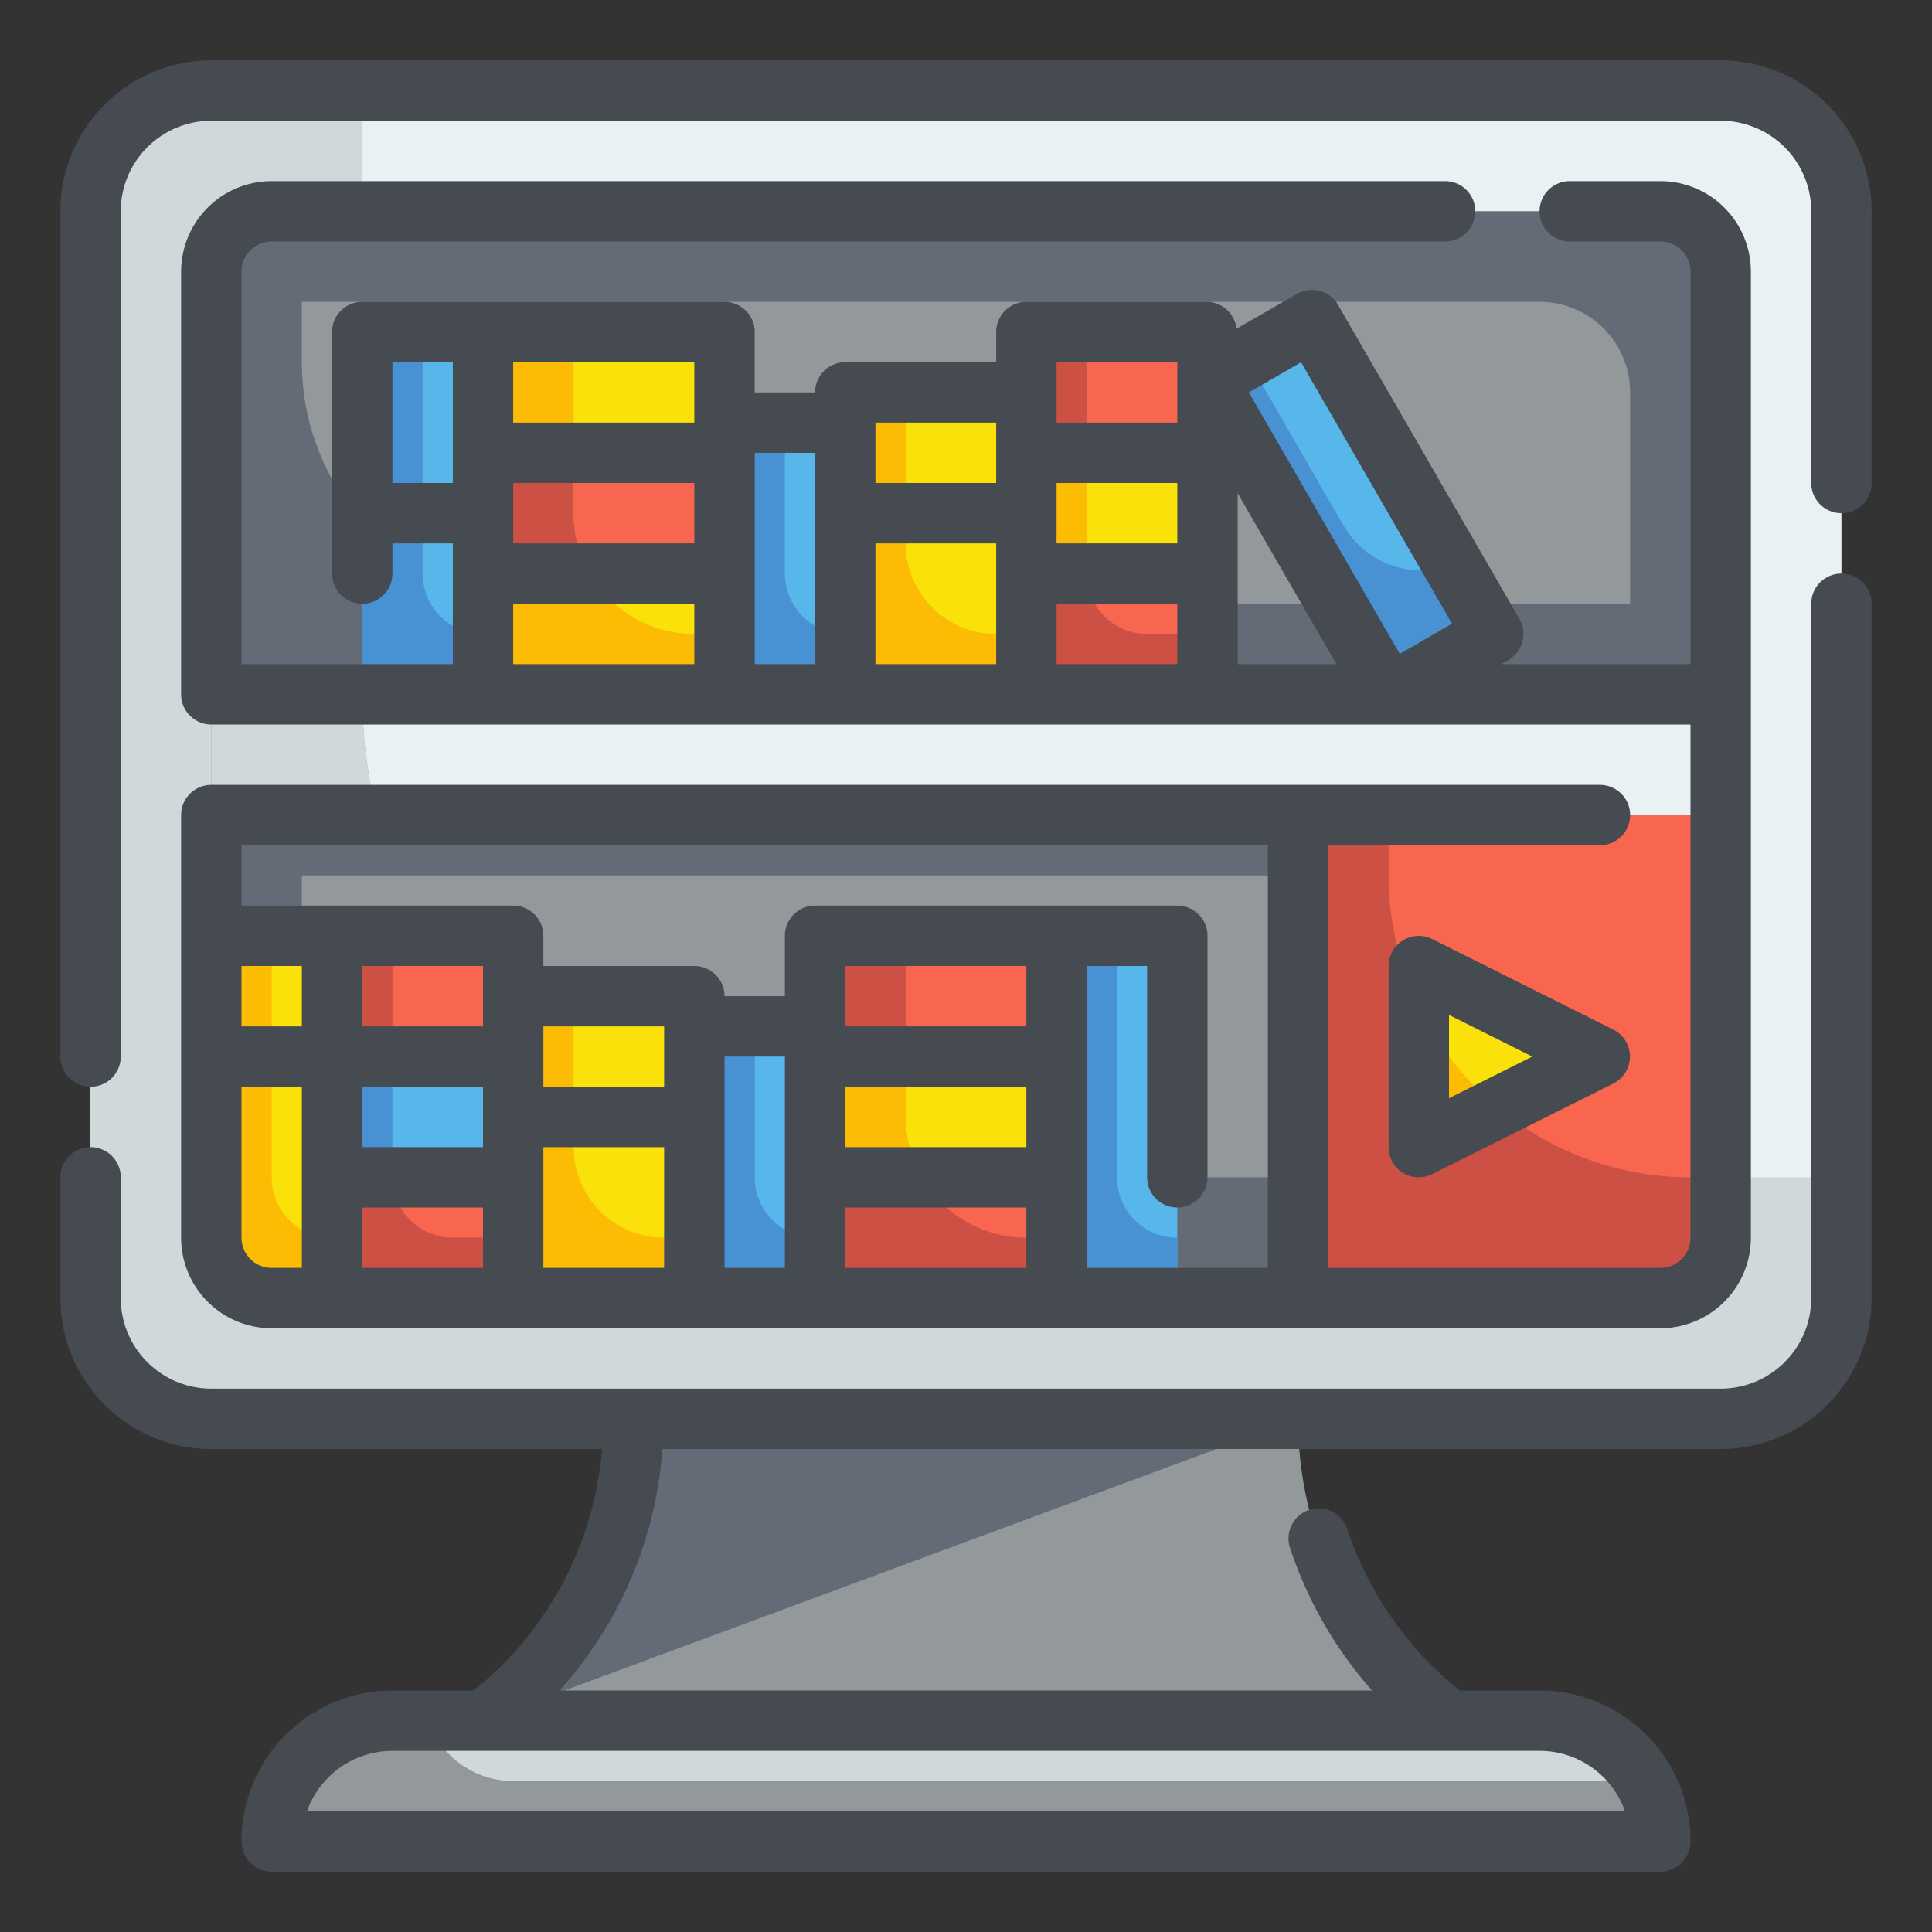 <svg id="Fill_Outline" data-name="Fill Outline" xmlns="http://www.w3.org/2000/svg" viewBox="0 0 64 64"><rect x="0" y="0" width="64" height="64" fill="#333333" stroke="none"/><defs><style>.cls-1{fill:#e9f1f2;}.cls-2{fill:#d0d8da;}.cls-3{fill:#93999a;}.cls-4{fill:#656b76;}.cls-5{fill:#57b7eb;}.cls-6{fill:#f9e109;}.cls-7{fill:#f8664f;}.cls-8{fill:#cc5144;}.cls-9{fill:#fcbc04;}.cls-10{fill:#4891d3;}.cls-11{fill:#464a51;}</style></defs><g id="Outline_copy" data-name="Outline copy"><rect class="cls-1" x="3" y="3" width="58" height="44" rx="4"/><path class="cls-2" d="M61,39v4a4,4,0,0,1-4,4H7a4,4,0,0,1-4-4V7A4,4,0,0,1,7,3h5V23A16,16,0,0,0,28,39Z"/><path class="cls-2" d="M55,61H9a4,4,0,0,1,4-4H51a4,4,0,0,1,4,4Z"/><path class="cls-3" d="M55,61H9a4,4,0,0,1,4-4h1.18A3,3,0,0,0,17,59H54.46A4,4,0,0,1,55,61Z"/><path class="cls-3" d="M43,47H21a12.47,12.47,0,0,1-4.69,9.75L16,57H48l-.31-.25A12.47,12.47,0,0,1,43,47Z"/><path class="cls-4" d="M43,47H21a12.47,12.47,0,0,1-4.69,9.75L16,57Z"/><rect class="cls-3" x="7" y="7" width="50" height="36" rx="2"/><path class="cls-4" d="M55,7H9A2,2,0,0,0,7,9V41a2,2,0,0,0,2,2H55a2,2,0,0,0,2-2V9A2,2,0,0,0,55,7ZM54,39H18a8,8,0,0,1-8-8V29H51a3,3,0,0,1,3,3Zm0-19H18a8,8,0,0,1-8-8V10H51a3,3,0,0,1,3,3Z"/><rect class="cls-1" x="7" y="23" width="50" height="4"/><path class="cls-3" d="M12.5,27H7V23h5A16,16,0,0,0,12.5,27Z"/><path class="cls-2" d="M12.5,27H7V23h5A16,16,0,0,0,12.5,27Z"/><rect class="cls-5" x="12" y="11" width="4" height="12"/><rect class="cls-6" x="16" y="11" width="8" height="12"/><rect class="cls-7" x="16" y="15" width="8" height="4"/><rect class="cls-5" x="24" y="14" width="4" height="9"/><rect class="cls-6" x="28" y="13" width="6" height="10"/><rect class="cls-7" x="34" y="11" width="6" height="12"/><path class="cls-6" d="M7,31h4a0,0,0,0,1,0,0V43a0,0,0,0,1,0,0H9a2,2,0,0,1-2-2V31A0,0,0,0,1,7,31Z"/><rect class="cls-5" x="35" y="31" width="4" height="12"/><rect class="cls-7" x="27" y="31" width="8" height="12"/><rect class="cls-5" x="23" y="34" width="4" height="9"/><rect class="cls-6" x="17" y="33" width="6" height="10"/><rect class="cls-7" x="11" y="31" width="6" height="12"/><rect class="cls-5" x="42.73" y="10.8" width="4" height="12" transform="translate(-2.41 24.62) rotate(-30)"/><path class="cls-7" d="M43,27H57a0,0,0,0,1,0,0V41a2,2,0,0,1-2,2H43a0,0,0,0,1,0,0V27A0,0,0,0,1,43,27Z"/><path class="cls-8" d="M57,39v2a2,2,0,0,1-2,2H43V27h3v2A10,10,0,0,0,56,39Z"/><polygon class="cls-6" points="47 38 47 32 53 35 47 38"/><path class="cls-9" d="M49.61,36.69,47,38V33.35A9.93,9.93,0,0,0,49.61,36.69Z"/><path class="cls-10" d="M39,41v2H35V31h2v8A2,2,0,0,0,39,41Z"/><path class="cls-10" d="M16,21v2H12V11h2v8A2,2,0,0,0,16,21Z"/><path class="cls-10" d="M27,41v2H23V34h2v5A2,2,0,0,0,27,41Z"/><path class="cls-10" d="M28,21v2H24V14h2v5A2,2,0,0,0,28,21Z"/><path class="cls-9" d="M11,41v2H9a2,2,0,0,1-2-2V31H9v8A2,2,0,0,0,11,41Z"/><path class="cls-8" d="M17,41v2H11V31h2v8a2,2,0,0,0,2,2Z"/><rect class="cls-5" x="11" y="35" width="6" height="4"/><rect class="cls-10" x="11" y="35" width="2" height="4"/><path class="cls-8" d="M40,21v2H34V11h2v8a2,2,0,0,0,2,2Z"/><path class="cls-9" d="M23,41v2H17V33h2v5a3,3,0,0,0,3,3Z"/><path class="cls-9" d="M34,21v2H28V13h2v5a3,3,0,0,0,3,3Z"/><rect class="cls-6" x="34" y="15" width="6" height="4"/><rect class="cls-9" x="34" y="15" width="2" height="4"/><path class="cls-8" d="M35,41v2H27V31h3v6a4,4,0,0,0,4,4Z"/><rect class="cls-6" x="27" y="35" width="8" height="4"/><path class="cls-9" d="M30.54,39H27V35h3v2A4,4,0,0,0,30.54,39Z"/><path class="cls-9" d="M30.54,39H27V35h3v2A4,4,0,0,0,30.54,39Z"/><path class="cls-9" d="M24,21v2H16V11h3v6a4,4,0,0,0,4,4Z"/><path class="cls-8" d="M19.54,19H16V15h3v2A4,4,0,0,0,19.54,19Z"/><path class="cls-10" d="M49.46,21,46,23,40,12.61l1.3-.75,3.2,5.54a3,3,0,0,0,3.64,1.31Z"/><path class="cls-11" d="M53,26H7a1,1,0,0,0-1,1V41a3,3,0,0,0,3,3H55a3,3,0,0,0,3-3V9a3,3,0,0,0-3-3H52a1,1,0,0,0,0,2h3a1,1,0,0,1,1,1V22H49.73l.23-.13a1,1,0,0,0,.37-1.37l-6-10.39a1,1,0,0,0-.61-.47,1,1,0,0,0-.76.1l-2,1.15A1,1,0,0,0,40,10H34a1,1,0,0,0-1,1v1H28a1,1,0,0,0-1,1H25V11a1,1,0,0,0-1-1H12a1,1,0,0,0-1,1v8a1,1,0,0,0,2,0V18h2v4H8V9A1,1,0,0,1,9,8H47.87a1,1,0,0,0,0-2H9A3,3,0,0,0,6,9V23a1,1,0,0,0,1,1H56V41a1,1,0,0,1-1,1H44V28h9a1,1,0,0,0,0-2ZM35,16h4v2H35Zm6,.34L44.27,22H41ZM43.1,12l5,8.66-1.73,1-5-8.66ZM35,12h4v2H35Zm-2,2v2H29V14ZM17,16h6v2H17Zm6-2H17V12h6ZM13,16V12h2v4Zm4,4h6v2H17Zm8-5h2v7H25Zm4,3h4v4H29Zm6,4V20h4v2ZM12,32h4v2H12Zm10,4H18V34h4ZM12,36h4v2H12Zm-2-2H8V32h2ZM8,41V36h2v6H9A1,1,0,0,1,8,41Zm4-1h4v2H12Zm6-2h4v4H18Zm6-3h2v7H24Zm4,1h6v2H28Zm6-2H28V32h6Zm-6,6h6v2H28Zm14,2H36V32h2v7a1,1,0,0,0,2,0V31a1,1,0,0,0-1-1H27a1,1,0,0,0-1,1v2H24a1,1,0,0,0-1-1H18V31a1,1,0,0,0-1-1H8V28H42Z"/><path class="cls-11" d="M53.45,34.11l-6-3A1,1,0,0,0,46,32v6a1,1,0,0,0,.47.85A1,1,0,0,0,47,39a1,1,0,0,0,.45-.11l6-3a1,1,0,0,0,0-1.78ZM48,36.38V33.62L50.76,35Z"/><path class="cls-11" d="M61,19a1,1,0,0,0-1,1V43a3,3,0,0,1-3,3H7a3,3,0,0,1-3-3V39a1,1,0,0,0-2,0v4a5,5,0,0,0,5,5H19.94a11.4,11.4,0,0,1-4.25,8l0,0H13a5,5,0,0,0-5,5,1,1,0,0,0,1,1H55a1,1,0,0,0,1-1,5,5,0,0,0-5-5H48.35l0,0a11.51,11.51,0,0,1-3.7-5.29,1,1,0,1,0-1.89.64A13.5,13.5,0,0,0,45.45,56H18.53a13.31,13.31,0,0,0,3.41-8H57a5,5,0,0,0,5-5V20A1,1,0,0,0,61,19ZM53.83,60H10.17A3,3,0,0,1,13,58H51A3,3,0,0,1,53.83,60Z"/><path class="cls-11" d="M57,2H7A5,5,0,0,0,2,7V35a1,1,0,0,0,2,0V7A3,3,0,0,1,7,4H57a3,3,0,0,1,3,3v9a1,1,0,0,0,2,0V7A5,5,0,0,0,57,2Z"/></g></svg>
